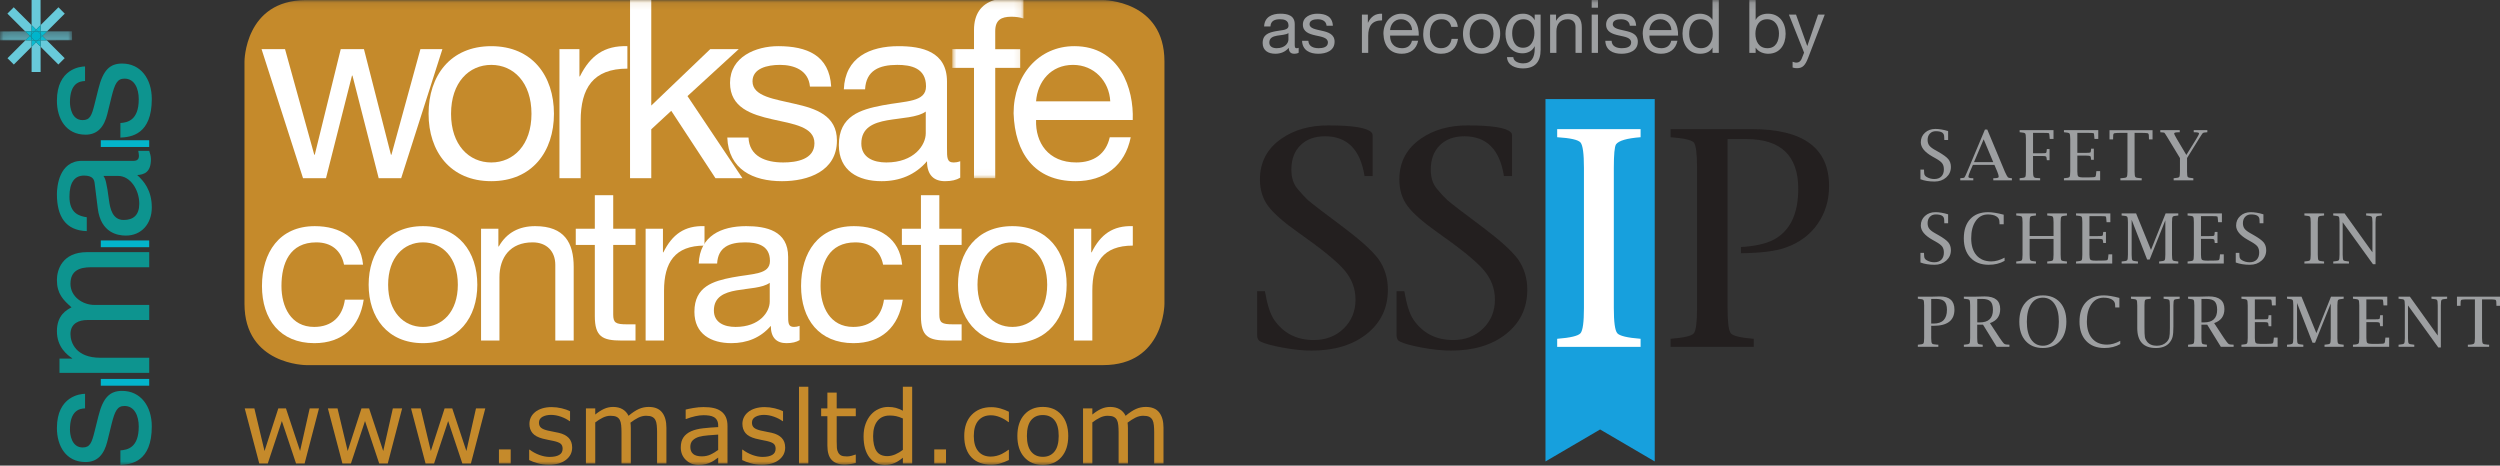 <?xml version="1.0" encoding="UTF-8"?>
<svg width="349px" height="65px" viewBox="0 0 349 65" version="1.1" xmlns="http://www.w3.org/2000/svg" xmlns:xlink="http://www.w3.org/1999/xlink">
    <rect x="0" y="0" width="349" height="65" fill="#333333" stroke="none"/>
    <!-- Generator: Sketch 46.2 (44496) - http://www.bohemiancoding.com/sketch -->
    <title>Untitled 2</title>
    <desc>Created with Sketch.</desc>
    <defs>
        <polygon id="path-1" points="0 65 349 65 349 0.093 0 0.093"></polygon>
        <polygon id="path-3" points="0.042 0.467 0.042 1.723 10.062 1.723 10.062 0.467"></polygon>
        <polygon id="path-5" points="0 65 349 65 349 0.093 0 0.093"></polygon>
        <polygon id="path-7" points="10.875 0.094 0.938 0.094 0.938 24.968 10.875 24.968"></polygon>
    </defs>
    <g id="Page-1" stroke="none" stroke-width="1" fill="none" fill-rule="evenodd">
        <g transform="translate(0, -1)">
            <polygon id="Fill-1" fill="#17A0DD" points="231 65.417 223.375 60.953 215.75 65.417 215.75 14.834 231 14.834"></polygon>
            <g id="Group-91" transform="translate(0, 0.907)">
                <path d="M193.749,40.528 C193.749,43.075 192.771,45.132 190.817,46.692 C188.86,48.256 186.288,49.036 183.1,49.036 C181.913,49.036 180.571,48.902 179.081,48.625 C177.587,48.349 176.551,48.068 175.973,47.778 C175.654,47.632 175.495,47.327 175.495,46.866 L175.495,40.743 L176.583,40.743 C176.9,42.595 177.32,43.913 177.843,44.696 C179.147,46.606 181,47.561 183.405,47.561 C185.085,47.561 186.476,47.027 187.578,45.953 C188.678,44.883 189.229,43.538 189.229,41.915 C189.229,40.381 188.708,39.006 187.665,37.79 C186.623,36.574 184.492,34.837 181.275,32.579 C179.217,31.132 177.805,29.894 177.038,28.866 C176.271,27.838 175.886,26.602 175.886,25.154 C175.886,22.721 176.901,20.81 178.929,19.423 C180.695,18.206 182.855,17.599 185.405,17.599 C188.825,17.599 190.838,17.922 191.447,18.568 C191.562,18.652 191.621,18.821 191.621,19.076 L191.621,24.675 L190.49,24.675 C189.91,20.97 188.071,19.118 184.97,19.118 C183.521,19.118 182.376,19.538 181.537,20.378 C180.696,21.217 180.275,22.346 180.275,23.765 C180.275,24.866 180.552,25.747 181.103,26.414 C181.652,27.08 182.146,27.615 182.581,28.022 C183.334,28.656 185.015,29.947 187.623,31.886 C189.97,33.652 191.577,35.113 192.447,36.272 C193.314,37.516 193.749,38.934 193.749,40.528 Z" id="Fill-2" fill="#231F1F"></path>
                <path d="M213.21,40.528 C213.21,43.075 212.233,45.132 210.278,46.692 C208.322,48.256 205.75,49.036 202.562,49.036 C201.374,49.036 200.034,48.902 198.542,48.625 C197.049,48.349 196.014,48.068 195.434,47.778 C195.116,47.632 194.956,47.327 194.956,46.866 L194.956,40.743 L196.043,40.743 C196.361,42.595 196.78,43.913 197.303,44.696 C198.607,46.606 200.46,47.561 202.865,47.561 C204.547,47.561 205.936,47.027 207.038,45.953 C208.139,44.883 208.69,43.538 208.69,41.915 C208.69,40.381 208.169,39.006 207.125,37.79 C206.081,36.574 203.952,34.837 200.736,32.579 C198.679,31.132 197.266,29.894 196.499,28.866 C195.731,27.838 195.347,26.602 195.347,25.154 C195.347,22.721 196.361,20.81 198.39,19.423 C200.156,18.206 202.314,17.599 204.867,17.599 C208.284,17.599 210.298,17.922 210.908,18.568 C211.024,18.652 211.081,18.821 211.081,19.076 L211.081,24.675 L209.95,24.675 C209.37,20.97 207.532,19.118 204.431,19.118 C202.981,19.118 201.837,19.538 200.996,20.378 C200.156,21.217 199.736,22.346 199.736,23.765 C199.736,24.866 200.012,25.747 200.562,26.414 C201.112,27.08 201.604,27.615 202.04,28.022 C202.794,28.656 204.474,29.947 207.082,31.886 C209.428,33.652 211.036,35.113 211.906,36.272 C212.777,37.516 213.21,38.934 213.21,40.528" id="Fill-4" fill="#231F1F"></path>
                <path d="M229.028,48.518 L217.382,48.518 L217.382,47.389 C219.235,47.245 220.321,46.984 220.641,46.608 C220.959,46.231 221.118,45.059 221.118,43.09 L221.118,23.546 C221.118,21.549 220.96,20.364 220.641,19.986 C220.322,19.609 219.235,19.365 217.382,19.249 L217.382,18.119 L229.028,18.119 L229.028,19.249 C227.116,19.393 225.972,19.728 225.595,20.246 C225.392,20.565 225.29,21.664 225.29,23.546 L225.29,43.089 C225.29,45.058 225.45,46.229 225.769,46.607 C226.087,46.983 227.174,47.245 229.028,47.388 L229.028,48.518 Z" id="Fill-6" fill="#FFFFFF"></path>
                <path d="M255.34,26.065 C255.34,28.063 254.802,29.83 253.731,31.364 C252.66,32.899 251.167,33.999 249.254,34.664 C247.862,35.158 245.79,35.416 243.038,35.445 L243.038,34.578 C244.979,34.462 246.484,34.13 247.558,33.579 C249.878,32.361 251.036,29.989 251.036,26.455 C251.036,21.825 248.616,19.508 243.778,19.508 L241.17,19.508 L241.17,43.089 C241.17,45.086 241.322,46.265 241.626,46.628 C241.931,46.99 242.996,47.245 244.819,47.388 L244.819,48.517 L233.215,48.517 L233.215,47.388 C235.069,47.244 236.15,46.99 236.452,46.628 C236.758,46.265 236.908,45.086 236.908,43.089 L236.908,23.545 C236.908,21.52 236.758,20.335 236.454,19.985 C236.149,19.638 235.068,19.391 233.215,19.249 L233.215,18.118 L244.561,18.118 C251.744,18.118 255.34,20.769 255.34,26.065" id="Fill-8" fill="#231F1F"></path>
                <path d="M268.094,25.115 L268.094,23.769 L268.589,23.769 L268.595,23.854 C268.605,24.013 268.611,24.13 268.611,24.209 C268.611,24.457 268.713,24.647 268.916,24.772 C269.252,24.981 269.622,25.084 270.026,25.084 C270.444,25.084 270.775,24.967 271.011,24.727 C271.247,24.49 271.365,24.161 271.365,23.741 C271.365,23.39 271.291,23.109 271.136,22.901 C270.988,22.693 270.693,22.468 270.252,22.22 L269.754,21.938 C268.681,21.332 268.145,20.672 268.145,19.957 C268.145,19.417 268.339,18.973 268.726,18.619 C269.113,18.265 269.6,18.091 270.184,18.091 C270.438,18.091 270.71,18.115 271.005,18.165 C271.302,18.215 271.619,18.288 271.957,18.389 L271.957,19.636 L271.429,19.636 L271.425,19.555 C271.413,19.385 271.409,19.26 271.409,19.18 C271.409,18.917 271.313,18.721 271.124,18.595 C270.935,18.471 270.638,18.409 270.232,18.409 C269.892,18.409 269.619,18.519 269.41,18.742 C269.198,18.965 269.093,19.256 269.093,19.617 C269.093,19.927 269.165,20.183 269.313,20.386 C269.456,20.586 269.717,20.794 270.096,21.009 L270.595,21.291 C271.281,21.683 271.746,22.022 271.985,22.312 C272.225,22.603 272.346,22.968 272.346,23.405 C272.346,23.987 272.127,24.47 271.696,24.858 C271.261,25.243 270.718,25.437 270.067,25.437 C269.69,25.437 269.335,25.41 269.005,25.357 C268.675,25.302 268.372,25.221 268.094,25.115" id="Fill-10" fill="#9D9FA1"></path>
                <path d="M275.571,22.727 L278.257,22.727 L276.92,19.538 L275.571,22.727 Z M275.419,23.108 L275.016,24.038 C274.862,24.405 274.784,24.649 274.784,24.771 C274.784,24.905 274.987,24.973 275.396,24.973 L275.472,24.973 L275.472,25.265 L273.654,25.265 L273.654,24.973 L273.752,24.966 C274.024,24.954 274.185,24.921 274.237,24.866 C274.29,24.811 274.423,24.537 274.633,24.04 L277.1,18.175 L277.422,18.175 L279.884,24.073 C280.077,24.494 280.212,24.747 280.29,24.829 C280.37,24.907 280.524,24.954 280.753,24.966 L280.862,24.973 L280.862,25.265 L278.264,25.265 L278.264,24.973 L278.348,24.973 C278.792,24.973 279.013,24.91 279.013,24.782 C279.013,24.596 278.947,24.349 278.814,24.04 L278.42,23.108 L275.419,23.108 Z" id="Fill-12" fill="#9D9FA1"></path>
                <path d="M283.811,21.868 L283.811,24.035 C283.811,24.409 283.844,24.654 283.913,24.77 C283.981,24.885 284.124,24.942 284.347,24.942 C284.359,24.942 284.483,24.95 284.715,24.966 L284.805,24.972 L284.805,25.264 L281.941,25.264 L281.941,24.972 L282.031,24.966 C282.415,24.94 282.641,24.887 282.714,24.803 C282.784,24.718 282.819,24.462 282.819,24.035 L282.819,19.49 C282.819,19.06 282.784,18.805 282.714,18.724 C282.642,18.642 282.415,18.589 282.031,18.563 L281.941,18.554 L281.941,18.262 L286.67,18.262 L286.67,19.49 L286.143,19.49 L286.137,19.4 C286.112,18.965 286.078,18.731 286.037,18.695 C285.996,18.661 285.742,18.643 285.276,18.643 L283.812,18.643 L283.812,21.485 L285.092,21.485 C285.373,21.485 285.547,21.472 285.613,21.443 C285.675,21.414 285.715,21.265 285.73,20.993 L285.734,20.906 L286.117,20.906 L286.117,22.453 L285.734,22.453 L285.73,22.362 C285.714,22.124 285.675,21.982 285.613,21.937 C285.548,21.89 285.374,21.868 285.092,21.868 L283.811,21.868 Z" id="Fill-14" fill="#9D9FA1"></path>
                <path d="M293.18,25.264 L288.127,25.264 L288.127,24.972 L288.217,24.966 C288.6,24.941 288.826,24.887 288.899,24.803 C288.967,24.718 289.006,24.462 289.006,24.035 L289.006,19.491 C289.006,19.061 288.967,18.806 288.899,18.725 C288.827,18.643 288.6,18.589 288.217,18.564 L288.127,18.554 L288.127,18.262 L292.918,18.262 L292.918,19.491 L292.39,19.491 L292.38,19.401 C292.355,18.965 292.323,18.732 292.284,18.696 C292.243,18.661 291.991,18.644 291.524,18.644 L289.997,18.644 L289.997,21.436 L291.275,21.43 C291.559,21.43 291.733,21.413 291.799,21.385 C291.861,21.354 291.903,21.205 291.914,20.937 L291.918,20.851 L292.299,20.851 L292.299,22.397 L291.918,22.397 L291.914,22.313 C291.902,22.074 291.861,21.933 291.799,21.888 C291.733,21.844 291.559,21.819 291.275,21.819 L289.997,21.819 L289.997,24.037 C289.997,24.406 290.04,24.633 290.128,24.724 C290.214,24.813 290.44,24.859 290.803,24.859 L291.552,24.859 C292.105,24.859 292.419,24.831 292.495,24.776 C292.574,24.72 292.625,24.485 292.646,24.067 L292.65,23.983 L293.179,23.983 L293.179,25.264 L293.18,25.264 Z" id="Fill-16" fill="#9D9FA1"></path>
                <path d="M296.995,18.645 L295.883,18.645 C295.619,18.645 295.391,18.659 295.195,18.686 C295.064,18.706 295,18.825 295,19.038 C295,19.2 294.996,19.337 294.99,19.453 L294.984,19.549 L294.487,19.549 L294.487,18.265 L300.496,18.265 L300.496,19.549 L300,19.549 L299.994,19.453 C299.986,19.337 299.979,19.2 299.979,19.038 C299.979,18.825 299.916,18.706 299.791,18.686 C299.592,18.66 299.36,18.645 299.103,18.645 L297.988,18.645 L297.988,24.037 C297.988,24.456 298.025,24.715 298.101,24.803 C298.177,24.892 298.4,24.948 298.777,24.966 L298.981,24.973 L298.981,25.265 L296.009,25.265 L296.009,24.973 L296.211,24.966 C296.586,24.948 296.809,24.892 296.883,24.803 C296.957,24.715 296.994,24.456 296.994,24.037 L296.994,18.645 L296.995,18.645 Z" id="Fill-18" fill="#9D9FA1"></path>
                <path d="M304.322,22.16 L302.721,19.517 C302.385,18.962 302.199,18.669 302.16,18.634 C302.123,18.599 301.961,18.577 301.671,18.564 L301.577,18.556 L301.577,18.264 L304.291,18.264 L304.291,18.556 L304.195,18.556 C303.749,18.556 303.519,18.607 303.513,18.712 C303.508,18.802 303.636,19.07 303.903,19.519 L305.215,21.725 L306.584,19.522 C306.854,19.084 306.988,18.817 306.988,18.717 C306.988,18.608 306.77,18.556 306.331,18.556 L306.245,18.556 L306.245,18.264 L308.144,18.264 L308.144,18.556 L308.054,18.564 C307.75,18.583 307.57,18.612 307.522,18.655 C307.471,18.696 307.281,18.983 306.947,19.516 L305.311,22.159 L305.311,24.035 C305.311,24.466 305.348,24.722 305.416,24.803 C305.484,24.883 305.711,24.936 306.101,24.966 L306.19,24.972 L306.19,25.264 L303.442,25.264 L303.442,24.972 L303.53,24.966 C303.921,24.937 304.151,24.883 304.218,24.803 C304.286,24.722 304.322,24.466 304.322,24.035 L304.322,22.16 Z" id="Fill-20" fill="#9D9FA1"></path>
                <path d="M268.094,36.737 L268.094,35.389 L268.589,35.389 L268.595,35.474 C268.605,35.633 268.611,35.75 268.611,35.828 C268.611,36.078 268.713,36.267 268.916,36.393 C269.252,36.601 269.622,36.706 270.026,36.706 C270.444,36.706 270.775,36.588 271.011,36.348 C271.247,36.11 271.365,35.782 271.365,35.362 C271.365,35.011 271.291,34.729 271.136,34.521 C270.988,34.314 270.693,34.089 270.252,33.841 L269.754,33.56 C268.681,32.954 268.145,32.294 268.145,31.578 C268.145,31.039 268.339,30.593 268.726,30.241 C269.113,29.888 269.6,29.712 270.184,29.712 C270.438,29.712 270.71,29.735 271.005,29.785 C271.302,29.834 271.619,29.91 271.957,30.011 L271.957,31.258 L271.429,31.258 L271.425,31.177 C271.413,31.006 271.409,30.881 271.409,30.801 C271.409,30.536 271.313,30.341 271.124,30.216 C270.935,30.091 270.638,30.028 270.232,30.028 C269.892,30.028 269.619,30.139 269.41,30.361 C269.198,30.586 269.093,30.878 269.093,31.237 C269.093,31.548 269.165,31.801 269.313,32.006 C269.456,32.205 269.717,32.412 270.096,32.628 L270.595,32.91 C271.281,33.301 271.746,33.64 271.985,33.93 C272.225,34.222 272.346,34.586 272.346,35.023 C272.346,35.606 272.127,36.09 271.696,36.476 C271.261,36.862 270.718,37.056 270.067,37.056 C269.69,37.056 269.335,37.029 269.005,36.974 C268.675,36.923 268.372,36.841 268.094,36.737" id="Fill-22" fill="#9D9FA1"></path>
                <path d="M279.841,36.509 C279.205,36.874 278.466,37.057 277.624,37.057 C276.549,37.057 275.698,36.727 275.078,36.068 C274.459,35.409 274.148,34.511 274.148,33.369 C274.148,32.214 274.447,31.316 275.044,30.675 C275.639,30.031 276.476,29.713 277.553,29.713 C278.102,29.713 278.824,29.83 279.716,30.063 L279.716,31.399 L279.138,31.399 L279.132,31.303 C279.126,31.208 279.124,31.117 279.118,31.025 C279.118,30.717 278.973,30.476 278.686,30.297 C278.398,30.117 278.007,30.03 277.513,30.03 C276.803,30.03 276.236,30.333 275.814,30.938 C275.392,31.54 275.179,32.349 275.179,33.359 C275.179,34.373 275.425,35.164 275.921,35.733 C276.416,36.302 277.108,36.586 277.989,36.586 C278.567,36.586 279.183,36.411 279.839,36.059 L279.839,36.509 L279.841,36.509 Z" id="Fill-24" fill="#9D9FA1"></path>
                <path d="M283.338,33.449 L283.338,35.655 C283.338,36.082 283.373,36.34 283.442,36.422 C283.512,36.506 283.741,36.562 284.126,36.588 L284.218,36.593 L284.218,36.884 L281.468,36.884 L281.468,36.593 L281.558,36.588 C281.941,36.562 282.17,36.506 282.239,36.422 C282.311,36.34 282.346,36.083 282.346,35.655 L282.346,31.109 C282.346,30.68 282.311,30.427 282.239,30.345 C282.171,30.263 281.941,30.208 281.558,30.185 L281.468,30.176 L281.468,29.884 L284.218,29.884 L284.218,30.176 L284.126,30.185 C283.741,30.208 283.513,30.264 283.442,30.345 C283.374,30.428 283.338,30.68 283.338,31.109 L283.338,33.041 L286.674,33.041 L286.674,31.109 C286.674,30.68 286.637,30.427 286.565,30.345 C286.495,30.263 286.266,30.208 285.879,30.185 L285.793,30.176 L285.793,29.884 L288.545,29.884 L288.545,30.176 L288.453,30.185 C288.068,30.208 287.839,30.264 287.768,30.345 C287.7,30.428 287.663,30.68 287.663,31.109 L287.665,35.655 C287.665,36.082 287.7,36.34 287.769,36.422 C287.839,36.506 288.067,36.562 288.454,36.588 L288.546,36.593 L288.546,36.884 L285.794,36.884 L285.794,36.593 L285.88,36.588 C286.271,36.562 286.499,36.507 286.569,36.425 C286.637,36.342 286.674,36.086 286.674,35.655 L286.674,33.449 L283.338,33.449 Z" id="Fill-26" fill="#9D9FA1"></path>
                <path d="M294.868,36.884 L289.815,36.884 L289.815,36.593 L289.905,36.588 C290.289,36.563 290.515,36.506 290.588,36.422 C290.658,36.34 290.693,36.083 290.693,35.655 L290.693,31.11 C290.693,30.681 290.658,30.427 290.588,30.346 C290.516,30.264 290.289,30.208 289.905,30.186 L289.815,30.176 L289.815,29.884 L294.606,29.884 L294.606,31.111 L294.079,31.11 L294.069,31.021 C294.044,30.588 294.012,30.352 293.971,30.317 C293.934,30.282 293.681,30.265 293.212,30.265 L291.686,30.265 L291.686,33.056 L292.966,33.052 C293.249,33.052 293.423,33.036 293.487,33.005 C293.551,32.975 293.591,32.825 293.602,32.557 L293.608,32.472 L293.99,32.472 L293.99,34.016 L293.608,34.016 L293.602,33.931 C293.59,33.694 293.551,33.552 293.487,33.506 C293.423,33.461 293.249,33.438 292.966,33.438 L291.686,33.438 L291.686,35.656 C291.686,36.024 291.731,36.252 291.817,36.343 C291.905,36.432 292.128,36.478 292.491,36.478 L293.24,36.477 C293.796,36.477 294.11,36.448 294.188,36.394 C294.264,36.34 294.313,36.103 294.336,35.686 L294.34,35.602 L294.867,35.602 L294.867,36.884 L294.868,36.884 Z" id="Fill-28" fill="#9D9FA1"></path>
                <path d="M296.179,30.176 L296.179,29.884 L298.198,29.884 L300.278,34.981 L302.321,29.884 L304.088,29.884 L304.088,30.176 L303.998,30.186 C303.615,30.208 303.388,30.265 303.316,30.346 C303.246,30.428 303.211,30.681 303.211,31.11 L303.211,35.655 C303.211,36.082 303.246,36.34 303.316,36.422 C303.387,36.506 303.615,36.563 303.998,36.588 L304.088,36.593 L304.088,36.884 L301.414,36.884 L301.414,36.593 L301.5,36.588 C301.882,36.563 302.108,36.506 302.177,36.422 C302.247,36.34 302.281,36.083 302.281,35.655 L302.281,30.847 L300.092,36.323 L299.74,36.323 L297.578,30.773 L297.578,35.655 C297.578,36.082 297.615,36.34 297.685,36.422 C297.757,36.506 297.984,36.563 298.367,36.588 L298.458,36.593 L298.458,36.884 L296.181,36.884 L296.181,36.593 L296.269,36.588 C296.652,36.563 296.88,36.506 296.951,36.422 C297.021,36.34 297.058,36.083 297.058,35.655 L297.058,31.11 C297.058,30.681 297.021,30.427 296.953,30.346 C296.883,30.264 296.658,30.208 296.269,30.186 L296.179,30.176 Z" id="Fill-30" fill="#9D9FA1"></path>
                <path d="M310.44,36.884 L305.386,36.884 L305.386,36.593 L305.476,36.588 C305.86,36.563 306.086,36.506 306.159,36.422 C306.229,36.34 306.263,36.083 306.263,35.655 L306.263,31.11 C306.263,30.681 306.229,30.427 306.159,30.346 C306.086,30.264 305.86,30.208 305.476,30.186 L305.386,30.176 L305.386,29.884 L310.177,29.884 L310.177,31.111 L309.65,31.111 L309.641,31.021 C309.617,30.588 309.585,30.352 309.544,30.317 C309.504,30.282 309.251,30.265 308.783,30.265 L307.256,30.265 L307.256,33.056 L308.537,33.052 C308.82,33.052 308.995,33.036 309.058,33.005 C309.125,32.975 309.161,32.825 309.173,32.557 L309.179,32.472 L309.56,32.472 L309.56,34.016 L309.179,34.016 L309.173,33.931 C309.16,33.694 309.125,33.552 309.058,33.506 C308.995,33.461 308.82,33.438 308.537,33.438 L307.256,33.438 L307.256,35.656 C307.256,36.024 307.301,36.252 307.387,36.343 C307.475,36.432 307.699,36.478 308.063,36.478 L308.81,36.477 C309.367,36.477 309.68,36.448 309.756,36.394 C309.835,36.34 309.883,36.103 309.905,35.686 L309.911,35.602 L310.439,35.602 L310.439,36.884 L310.44,36.884 Z" id="Fill-32" fill="#9D9FA1"></path>
                <path d="M312.111,36.737 L312.111,35.389 L312.608,35.389 L312.614,35.474 C312.624,35.633 312.628,35.75 312.628,35.828 C312.628,36.078 312.73,36.267 312.936,36.393 C313.271,36.601 313.64,36.706 314.043,36.706 C314.463,36.706 314.792,36.588 315.028,36.348 C315.263,36.11 315.382,35.782 315.382,35.362 C315.382,35.011 315.307,34.729 315.155,34.521 C315.003,34.314 314.71,34.089 314.268,33.841 L313.773,33.56 C312.7,32.954 312.162,32.294 312.162,31.578 C312.162,31.039 312.355,30.593 312.745,30.241 C313.132,29.888 313.617,29.712 314.203,29.712 C314.455,29.712 314.729,29.735 315.024,29.785 C315.319,29.834 315.634,29.91 315.973,30.011 L315.973,31.258 L315.446,31.258 L315.442,31.177 C315.431,31.006 315.427,30.881 315.427,30.801 C315.427,30.536 315.332,30.341 315.142,30.216 C314.954,30.091 314.654,30.028 314.249,30.028 C313.911,30.028 313.637,30.139 313.425,30.361 C313.215,30.586 313.11,30.878 313.11,31.237 C313.11,31.548 313.181,31.801 313.329,32.006 C313.473,32.205 313.736,32.412 314.115,32.628 L314.611,32.91 C315.299,33.301 315.761,33.64 316.004,33.93 C316.242,34.222 316.361,34.586 316.361,35.023 C316.361,35.606 316.146,36.09 315.712,36.476 C315.278,36.862 314.735,37.056 314.088,37.056 C313.707,37.056 313.353,37.029 313.023,36.974 C312.694,36.923 312.389,36.841 312.111,36.737" id="Fill-34" fill="#9D9FA1"></path>
                <path d="M324.442,36.593 L324.442,36.884 L321.694,36.884 L321.694,36.593 L321.784,36.588 C322.169,36.563 322.392,36.506 322.465,36.422 C322.536,36.34 322.573,36.083 322.573,35.655 L322.573,31.11 C322.573,30.681 322.536,30.427 322.465,30.346 C322.393,30.264 322.169,30.208 321.784,30.186 L321.694,30.176 L321.694,29.884 L324.442,29.884 L324.442,30.176 L324.353,30.186 C323.965,30.208 323.738,30.265 323.669,30.346 C323.598,30.428 323.563,30.681 323.563,31.11 L323.563,35.655 C323.563,36.082 323.598,36.34 323.669,36.422 C323.737,36.506 323.965,36.563 324.353,36.588 L324.442,36.593 Z" id="Fill-36" fill="#9D9FA1"></path>
                <path d="M331.269,36.978 L327.038,31.114 L327.038,35.657 C327.038,36.087 327.071,36.343 327.141,36.422 C327.209,36.505 327.441,36.559 327.831,36.589 L327.915,36.593 L327.915,36.885 L325.72,36.885 L325.72,36.593 L325.806,36.589 C326.196,36.559 326.424,36.505 326.495,36.422 C326.562,36.343 326.598,36.087 326.598,35.657 L326.598,31.11 C326.598,30.678 326.564,30.424 326.495,30.345 C326.426,30.264 326.197,30.209 325.809,30.186 L325.719,30.175 L325.719,29.884 L327.302,29.884 L331.192,35.319 L331.192,31.11 C331.192,30.681 331.157,30.427 331.086,30.346 C331.014,30.265 330.787,30.209 330.4,30.186 L330.314,30.177 L330.314,29.884 L332.502,29.884 L332.502,30.175 L332.413,30.186 C332.025,30.207 331.798,30.265 331.727,30.346 C331.66,30.427 331.623,30.68 331.623,31.11 L331.623,36.977 L331.269,36.977 L331.269,36.978 Z" id="Fill-38" fill="#9D9FA1"></path>
                <path d="M269.596,45.262 L269.944,45.262 C270.562,45.262 271.023,45.101 271.332,44.78 C271.64,44.457 271.794,43.978 271.794,43.34 C271.794,42.796 271.677,42.404 271.44,42.172 C271.208,41.939 270.817,41.821 270.267,41.821 L269.597,41.821 L269.597,45.262 L269.596,45.262 Z M269.596,45.577 L269.596,47.278 C269.596,47.698 269.635,47.953 269.709,48.044 C269.785,48.133 270.01,48.189 270.385,48.206 L270.589,48.209 L270.589,48.504 L267.731,48.504 L267.731,48.209 L267.821,48.206 C268.205,48.184 268.433,48.124 268.504,48.044 C268.574,47.961 268.611,47.703 268.611,47.278 L268.611,42.731 C268.611,42.302 268.574,42.048 268.504,41.966 C268.434,41.884 268.205,41.83 267.821,41.806 L267.731,41.796 L267.731,41.504 L269.799,41.504 L270.487,41.484 L270.809,41.476 C272.163,41.476 272.84,42.09 272.84,43.32 C272.84,44.071 272.595,44.637 272.105,45.013 C271.613,45.392 270.876,45.577 269.89,45.577 L269.596,45.577 Z" id="Fill-40" fill="#9D9FA1"></path>
                <path d="M276.026,45.102 L276.373,45.102 C277.601,45.102 278.214,44.517 278.214,43.347 C278.214,42.794 278.101,42.401 277.868,42.169 C277.641,41.938 277.246,41.821 276.691,41.821 L276.026,41.821 L276.026,45.102 Z M276.019,45.419 L276.019,47.276 C276.019,47.699 276.052,47.955 276.117,48.041 C276.181,48.129 276.376,48.185 276.692,48.206 L276.784,48.208 L276.784,48.502 L274.155,48.502 L274.155,48.208 L274.247,48.206 C274.63,48.182 274.856,48.123 274.927,48.041 C274.997,47.959 275.034,47.703 275.034,47.276 L275.034,42.73 C275.034,42.3 274.997,42.047 274.927,41.965 C274.857,41.883 274.63,41.83 274.247,41.804 L274.155,41.794 L274.155,41.504 L275.836,41.504 L276.685,41.481 L277.062,41.472 C278.506,41.472 279.228,42.062 279.228,43.237 C279.228,44.217 278.753,44.87 277.797,45.2 L279.153,47.266 C279.456,47.703 279.653,47.965 279.743,48.05 C279.838,48.136 279.957,48.181 280.103,48.188 C280.148,48.196 280.253,48.2 280.421,48.206 L280.515,48.211 L280.515,48.505 L278.731,48.505 L276.831,45.42 L276.019,45.42 L276.019,45.419 Z" id="Fill-42" fill="#9D9FA1"></path>
                <path d="M285.181,48.357 C285.879,48.357 286.426,48.06 286.822,47.469 C287.218,46.878 287.416,46.054 287.416,45.006 C287.416,43.957 287.219,43.134 286.822,42.54 C286.426,41.946 285.88,41.649 285.181,41.649 C284.484,41.649 283.936,41.946 283.541,42.54 C283.144,43.135 282.948,43.957 282.948,45.006 C282.948,46.054 283.143,46.878 283.541,47.469 C283.936,48.06 284.483,48.357 285.181,48.357 M285.181,48.674 C284.164,48.674 283.364,48.346 282.777,47.691 C282.189,47.037 281.897,46.139 281.897,45.003 C281.897,43.866 282.189,42.968 282.777,42.314 C283.364,41.66 284.165,41.33 285.181,41.33 C286.197,41.33 286.999,41.66 287.585,42.314 C288.172,42.968 288.465,43.866 288.465,45.003 C288.465,46.139 288.172,47.037 287.585,47.691 C286.999,48.346 286.197,48.674 285.181,48.674" id="Fill-44" fill="#9D9FA1"></path>
                <path d="M295.988,48.128 C295.353,48.493 294.614,48.675 293.77,48.675 C292.697,48.675 291.848,48.347 291.228,47.687 C290.609,47.028 290.298,46.131 290.298,44.988 C290.298,43.832 290.595,42.934 291.193,42.292 C291.79,41.649 292.627,41.329 293.703,41.329 C294.251,41.329 294.973,41.447 295.865,41.681 L295.865,43.016 L295.287,43.016 L295.281,42.923 C295.277,42.828 295.273,42.734 295.267,42.644 C295.267,42.336 295.122,42.094 294.836,41.915 C294.549,41.737 294.156,41.649 293.661,41.649 C292.952,41.649 292.385,41.95 291.961,42.556 C291.539,43.16 291.327,43.969 291.327,44.979 C291.327,45.992 291.576,46.783 292.07,47.352 C292.567,47.921 293.257,48.204 294.14,48.204 C294.718,48.204 295.332,48.028 295.987,47.676 L295.987,48.128 L295.988,48.128 Z" id="Fill-46" fill="#9D9FA1"></path>
                <path d="M297.482,41.796 L297.482,41.504 L300.244,41.504 L300.244,41.796 L300.16,41.806 C299.771,41.83 299.541,41.883 299.472,41.964 C299.402,42.044 299.367,42.3 299.367,42.732 L299.367,45.722 C299.367,46.445 299.387,46.914 299.424,47.138 C299.461,47.357 299.556,47.567 299.71,47.766 C300.015,48.161 300.472,48.359 301.082,48.359 C301.652,48.359 302.11,48.188 302.454,47.84 C302.648,47.645 302.773,47.43 302.831,47.193 C302.888,46.957 302.917,46.534 302.917,45.929 L302.917,42.731 C302.917,42.302 302.882,42.048 302.812,41.966 C302.74,41.884 302.511,41.83 302.126,41.806 L302.04,41.796 L302.04,41.504 L304.286,41.504 L304.286,41.796 L304.196,41.806 C303.806,41.83 303.578,41.883 303.509,41.964 C303.443,42.044 303.407,42.3 303.407,42.732 L303.407,45.658 C303.407,46.308 303.37,46.784 303.298,47.089 C303.226,47.391 303.081,47.672 302.861,47.935 C302.453,48.429 301.819,48.676 300.962,48.676 C299.228,48.676 298.361,47.745 298.361,45.883 L298.361,42.732 C298.361,42.303 298.326,42.049 298.254,41.967 C298.184,41.885 297.955,41.831 297.572,41.807 L297.482,41.796 Z" id="Fill-48" fill="#9D9FA1"></path>
                <path d="M307.324,45.102 L307.672,45.102 C308.901,45.102 309.513,44.517 309.513,43.347 C309.513,42.794 309.399,42.401 309.168,42.169 C308.939,41.938 308.546,41.821 307.993,41.821 L307.324,41.821 L307.324,45.102 Z M307.318,45.419 L307.318,47.276 C307.318,47.699 307.35,47.955 307.414,48.041 C307.48,48.129 307.672,48.185 307.993,48.206 L308.081,48.208 L308.081,48.502 L305.454,48.502 L305.454,48.208 L305.544,48.206 C305.928,48.182 306.153,48.123 306.225,48.041 C306.296,47.959 306.331,47.703 306.331,47.276 L306.331,42.73 C306.331,42.3 306.296,42.047 306.225,41.965 C306.154,41.883 305.928,41.83 305.544,41.804 L305.454,41.794 L305.454,41.504 L307.133,41.504 L307.982,41.481 L308.361,41.472 C309.803,41.472 310.527,42.062 310.527,43.237 C310.527,44.217 310.05,44.87 309.095,45.2 L310.452,47.266 C310.755,47.703 310.95,47.965 311.042,48.05 C311.134,48.136 311.256,48.181 311.402,48.188 C311.447,48.196 311.552,48.2 311.72,48.206 L311.813,48.211 L311.813,48.505 L310.029,48.505 L308.128,45.42 L307.318,45.42 L307.318,45.419 Z" id="Fill-50" fill="#9D9FA1"></path>
                <path d="M317.956,48.504 L312.905,48.504 L312.905,48.21 L312.993,48.206 C313.376,48.184 313.605,48.124 313.676,48.044 C313.746,47.961 313.783,47.703 313.783,47.277 L313.783,42.731 C313.783,42.302 313.746,42.048 313.676,41.966 C313.606,41.884 313.376,41.83 312.993,41.806 L312.905,41.796 L312.905,41.504 L317.696,41.504 L317.696,42.731 L317.169,42.731 L317.157,42.642 C317.134,42.206 317.1,41.973 317.06,41.937 C317.022,41.9 316.767,41.885 316.302,41.885 L314.776,41.885 L314.776,44.677 L316.054,44.669 C316.337,44.669 316.511,44.654 316.575,44.624 C316.639,44.595 316.679,44.444 316.692,44.176 L316.696,44.092 L317.078,44.092 L317.078,45.636 L316.696,45.635 L316.692,45.552 C316.678,45.313 316.639,45.173 316.575,45.127 C316.511,45.081 316.337,45.059 316.054,45.059 L314.776,45.059 L314.776,47.277 C314.776,47.646 314.819,47.872 314.907,47.964 C314.993,48.053 315.218,48.098 315.581,48.098 L316.328,48.098 C316.883,48.098 317.198,48.069 317.276,48.014 C317.352,47.961 317.401,47.724 317.422,47.306 L317.428,47.221 L317.955,47.221 L317.955,48.504 L317.956,48.504 Z" id="Fill-52" fill="#9D9FA1"></path>
                <path d="M319.266,41.796 L319.266,41.504 L321.287,41.504 L323.367,46.601 L325.41,41.504 L327.176,41.504 L327.176,41.796 L327.086,41.806 C326.705,41.83 326.477,41.885 326.407,41.966 C326.334,42.048 326.298,42.302 326.298,42.731 L326.298,47.276 C326.298,47.702 326.334,47.961 326.407,48.042 C326.476,48.124 326.705,48.183 327.086,48.205 L327.176,48.208 L327.176,48.503 L324.504,48.503 L324.504,48.208 L324.59,48.205 C324.969,48.183 325.197,48.123 325.267,48.042 C325.335,47.959 325.371,47.702 325.371,47.276 L325.371,42.467 L323.182,47.943 L322.83,47.943 L320.668,42.392 L320.668,47.276 C320.668,47.702 320.705,47.961 320.774,48.042 C320.847,48.124 321.073,48.183 321.455,48.205 L321.545,48.208 L321.545,48.503 L319.268,48.503 L319.268,48.208 L319.358,48.205 C319.743,48.183 319.966,48.123 320.041,48.042 C320.112,47.959 320.146,47.702 320.146,47.276 L320.146,42.73 C320.146,42.301 320.112,42.047 320.042,41.965 C319.972,41.883 319.744,41.829 319.357,41.805 L319.266,41.796 Z" id="Fill-54" fill="#9D9FA1"></path>
                <path d="M333.528,48.504 L328.473,48.504 L328.473,48.21 L328.566,48.206 C328.95,48.184 329.174,48.124 329.247,48.044 C329.317,47.961 329.354,47.703 329.354,47.277 L329.354,42.731 C329.354,42.302 329.317,42.048 329.247,41.966 C329.174,41.884 328.95,41.83 328.566,41.806 L328.473,41.796 L328.473,41.504 L333.264,41.504 L333.264,42.731 L332.74,42.731 L332.727,42.642 C332.705,42.206 332.671,41.973 332.632,41.937 C332.592,41.9 332.339,41.885 331.873,41.885 L330.344,41.885 L330.344,44.677 L331.625,44.669 C331.908,44.669 332.08,44.654 332.147,44.624 C332.211,44.595 332.251,44.444 332.261,44.176 L332.267,44.092 L332.649,44.092 L332.649,45.635 L332.267,45.635 L332.261,45.552 C332.25,45.313 332.211,45.173 332.147,45.127 C332.08,45.081 331.908,45.059 331.625,45.059 L330.344,45.059 L330.344,47.277 C330.344,47.646 330.389,47.872 330.475,47.964 C330.564,48.053 330.787,48.098 331.151,48.098 L331.899,48.098 C332.453,48.098 332.768,48.069 332.844,48.014 C332.921,47.961 332.971,47.724 332.993,47.306 L333,47.219 L333.528,47.219 L333.528,48.504 Z" id="Fill-56" fill="#9D9FA1"></path>
                <path d="M340.388,48.599 L336.155,42.731 L336.155,47.277 C336.155,47.705 336.192,47.963 336.259,48.042 C336.327,48.122 336.558,48.178 336.948,48.205 L337.034,48.208 L337.034,48.503 L334.838,48.503 L334.838,48.208 L334.922,48.205 C335.314,48.178 335.541,48.122 335.612,48.042 C335.68,47.962 335.715,47.705 335.715,47.277 L335.715,42.73 C335.715,42.299 335.68,42.042 335.612,41.962 C335.543,41.881 335.315,41.829 334.927,41.805 L334.837,41.795 L334.837,41.504 L336.418,41.504 L340.309,46.938 L340.309,42.731 C340.309,42.302 340.274,42.048 340.203,41.966 C340.131,41.884 339.905,41.83 339.517,41.806 L339.431,41.796 L339.431,41.504 L341.62,41.504 L341.62,41.796 L341.531,41.806 C341.142,41.83 340.916,41.885 340.845,41.966 C340.776,42.048 340.742,42.302 340.742,42.731 L340.742,48.599 L340.388,48.599 Z" id="Fill-58" fill="#9D9FA1"></path>
                <path d="M345.499,41.885 L344.385,41.885 C344.125,41.885 343.895,41.9 343.697,41.927 C343.568,41.947 343.502,42.063 343.502,42.277 C343.504,42.44 343.5,42.576 343.492,42.694 L343.49,42.787 L342.992,42.787 L342.992,41.504 L349,41.504 L349,42.787 L348.502,42.787 L348.498,42.694 C348.488,42.576 348.484,42.44 348.484,42.277 C348.484,42.063 348.42,41.947 348.294,41.927 C348.093,41.9 347.864,41.885 347.606,41.885 L346.492,41.885 L346.492,47.278 C346.492,47.698 346.531,47.953 346.605,48.044 C346.681,48.133 346.906,48.189 347.282,48.206 L347.485,48.209 L347.485,48.504 L344.513,48.504 L344.513,48.209 L344.714,48.206 C345.092,48.189 345.315,48.133 345.387,48.044 C345.461,47.953 345.498,47.698 345.498,47.278 L345.498,41.885 L345.499,41.885 Z" id="Fill-60" fill="#9D9FA1"></path>
                <path d="M181.292,7.45 C181.137,7.545 180.94,7.596 180.661,7.596 C180.206,7.596 179.916,7.346 179.916,6.768 C179.431,7.337 178.779,7.596 178.034,7.596 C177.063,7.596 176.266,7.161 176.266,6.097 C176.266,4.888 177.166,4.63 178.076,4.453 C179.048,4.266 179.875,4.329 179.875,3.669 C179.875,2.902 179.243,2.779 178.686,2.779 C177.941,2.779 177.394,3.007 177.352,3.791 L176.473,3.791 C176.525,2.469 177.549,2.005 178.739,2.005 C179.7,2.005 180.745,2.221 180.745,3.471 L180.745,6.221 C180.745,6.635 180.745,6.82 181.024,6.82 C181.096,6.82 181.179,6.81 181.294,6.768 L181.294,7.45 L181.292,7.45 Z M179.865,4.713 C179.524,4.961 178.862,4.971 178.273,5.074 C177.693,5.178 177.197,5.385 177.197,6.035 C177.197,6.614 177.693,6.821 178.231,6.821 C179.389,6.821 179.865,6.098 179.865,5.612 L179.865,4.713 Z" id="Fill-62" fill="#9D9FA1"></path>
                <path d="M182.647,5.787 C182.678,6.572 183.36,6.821 184.084,6.821 C184.632,6.821 185.377,6.696 185.377,6.025 C185.377,5.344 184.508,5.23 183.629,5.034 C182.76,4.839 181.881,4.549 181.881,3.525 C181.881,2.449 182.946,2.007 183.877,2.007 C185.056,2.007 185.998,2.378 186.069,3.681 L185.19,3.681 C185.128,2.998 184.529,2.781 183.949,2.781 C183.422,2.781 182.811,2.926 182.812,3.464 C182.812,4.094 183.743,4.197 184.56,4.393 C185.439,4.591 186.308,4.88 186.308,5.912 C186.308,7.183 185.119,7.598 184.033,7.598 C182.834,7.598 181.82,7.111 181.768,5.788 L182.647,5.788 L182.647,5.787 Z" id="Fill-64" fill="#9D9FA1"></path>
                <path d="M190.125,2.13 L190.952,2.13 L190.952,3.256 L190.973,3.256 C191.397,2.399 191.987,1.975 192.938,2.006 L192.938,2.936 C191.521,2.936 191.003,3.741 191.003,5.096 L191.003,7.473 L190.124,7.473 L190.124,2.13 L190.125,2.13 Z" id="Fill-66" fill="#9D9FA1"></path>
                <path d="M197.976,5.777 C197.739,6.955 196.89,7.596 195.691,7.596 C193.984,7.596 193.177,6.419 193.126,4.785 C193.126,3.183 194.181,2.006 195.639,2.006 C197.533,2.006 198.111,3.773 198.059,5.065 L194.057,5.065 C194.027,5.995 194.554,6.822 195.722,6.822 C196.448,6.822 196.954,6.47 197.109,5.778 L197.976,5.778 L197.976,5.777 Z M197.128,4.289 C197.086,3.452 196.456,2.78 195.586,2.78 C194.666,2.78 194.118,3.472 194.055,4.289 L197.128,4.289 Z" id="Fill-68" fill="#9D9FA1"></path>
                <path d="M202.599,3.845 C202.465,3.174 201.999,2.781 201.276,2.781 C200.004,2.781 199.611,3.782 199.611,4.868 C199.611,5.85 200.056,6.822 201.173,6.822 C202.02,6.822 202.527,6.324 202.641,5.52 L203.54,5.52 C203.343,6.822 202.526,7.597 201.183,7.597 C199.548,7.597 198.68,6.46 198.68,4.868 C198.68,3.267 199.507,2.006 201.202,2.006 C202.413,2.006 203.384,2.574 203.509,3.845 L202.599,3.845 Z" id="Fill-70" fill="#9D9FA1"></path>
                <path d="M206.83,2.006 C208.526,2.006 209.426,3.235 209.426,4.806 C209.426,6.365 208.526,7.596 206.83,7.596 C205.134,7.596 204.234,6.365 204.234,4.806 C204.233,3.235 205.133,2.006 206.83,2.006 M206.83,6.821 C207.75,6.821 208.495,6.099 208.495,4.807 C208.495,3.505 207.751,2.781 206.83,2.781 C205.909,2.781 205.165,3.506 205.165,4.807 C205.165,6.098 205.909,6.821 206.83,6.821" id="Fill-72" fill="#9D9FA1"></path>
                <path d="M215.071,7.017 C215.071,8.754 214.275,9.642 212.59,9.642 C211.588,9.642 210.429,9.239 210.377,8.071 L211.255,8.071 C211.297,8.712 212.062,8.94 212.642,8.94 C213.79,8.94 214.244,8.113 214.244,6.913 L214.244,6.563 L214.224,6.563 C213.933,7.214 213.231,7.535 212.558,7.535 C210.966,7.535 210.168,6.284 210.168,4.827 C210.168,3.566 210.79,2.006 212.641,2.006 C213.313,2.006 213.912,2.305 214.233,2.895 L214.223,2.895 L214.243,2.895 L214.243,2.13 L215.07,2.13 L215.07,7.017 L215.071,7.017 Z M214.203,4.693 C214.203,3.752 213.789,2.781 212.683,2.781 C211.556,2.781 211.101,3.701 211.1,4.723 C211.1,5.684 211.452,6.759 212.61,6.759 C213.77,6.76 214.203,5.695 214.203,4.693 L214.203,4.693 Z" id="Fill-74" fill="#9D9FA1"></path>
                <path d="M216.396,2.13 L217.223,2.13 L217.223,2.978 L217.244,2.978 C217.615,2.316 218.216,2.007 218.981,2.007 C220.386,2.007 220.821,2.813 220.821,3.96 L220.821,7.473 L219.943,7.473 L219.943,3.856 C219.943,3.204 219.529,2.78 218.856,2.78 C217.791,2.78 217.275,3.493 217.275,4.454 L217.275,7.473 L216.395,7.473 L216.395,2.13 L216.396,2.13 Z" id="Fill-76" fill="#9D9FA1"></path>
                <mask id="mask-2" fill="white">
                    <use xlink:href="#path-1"></use>
                </mask>
                <g id="Clip-79"></g>
                <path d="M222.198,1.169 L223.076,1.169 L223.076,0.094 L222.198,0.094 L222.198,1.169 Z M222.198,7.473 L223.076,7.473 L223.076,2.13 L222.198,2.13 L222.198,7.473 Z" id="Fill-78" fill="#9D9FA1" mask="url(#mask-2)"></path>
                <path d="M224.979,5.787 C225.01,6.572 225.693,6.821 226.418,6.821 C226.965,6.821 227.71,6.696 227.71,6.025 C227.71,5.344 226.842,5.23 225.962,5.034 C225.093,4.839 224.213,4.549 224.213,3.525 C224.213,2.449 225.28,2.007 226.21,2.007 C227.389,2.007 228.331,2.379 228.403,3.681 L227.524,3.681 C227.462,2.998 226.861,2.781 226.283,2.781 C225.755,2.781 225.145,2.926 225.145,3.464 C225.145,4.094 226.075,4.197 226.892,4.393 C227.772,4.591 228.64,4.88 228.64,5.912 C228.64,7.183 227.452,7.598 226.365,7.598 C225.165,7.598 224.152,7.111 224.101,5.788 L224.979,5.788 L224.979,5.787 Z" id="Fill-80" fill="#9D9FA1" mask="url(#mask-2)"></path>
                <path d="M234.175,5.777 C233.937,6.955 233.088,7.596 231.89,7.596 C230.184,7.596 229.376,6.419 229.324,4.785 C229.324,3.183 230.38,2.006 231.838,2.006 C233.731,2.006 234.311,3.773 234.258,5.065 L230.257,5.065 C230.226,5.995 230.751,6.822 231.922,6.822 C232.646,6.822 233.151,6.47 233.307,5.778 L234.175,5.778 L234.175,5.777 Z M233.327,4.289 C233.286,3.452 232.654,2.78 231.786,2.78 C230.865,2.78 230.316,3.472 230.256,4.289 L233.327,4.289 Z" id="Fill-81" fill="#9D9FA1" mask="url(#mask-2)"></path>
                <path d="M239.945,7.472 L239.066,7.472 L239.066,6.748 L239.046,6.748 C238.756,7.338 238.072,7.597 237.339,7.597 C235.693,7.597 234.878,6.295 234.878,4.785 C234.878,3.277 235.684,2.007 237.317,2.007 C237.864,2.007 238.652,2.214 239.046,2.843 L239.066,2.843 L239.066,0.094 L239.945,0.094 L239.945,7.472 Z M237.463,6.822 C238.644,6.822 239.098,5.809 239.098,4.807 C239.098,3.753 238.622,2.782 237.412,2.782 C236.212,2.782 235.808,3.805 235.808,4.849 C235.808,5.85 236.325,6.822 237.463,6.822 L237.463,6.822 Z" id="Fill-82" fill="#9D9FA1" mask="url(#mask-2)"></path>
                <path d="M244.207,0.094 L245.087,0.094 L245.087,2.853 L245.107,2.853 C245.396,2.264 246.081,2.006 246.813,2.006 C248.459,2.006 249.274,3.308 249.274,4.817 C249.274,6.324 248.469,7.597 246.835,7.597 C246.286,7.597 245.5,7.39 245.107,6.76 L245.087,6.76 L245.087,7.473 L244.207,7.473 L244.207,0.094 Z M246.688,2.781 C245.511,2.781 245.056,3.792 245.056,4.796 C245.056,5.85 245.531,6.822 246.741,6.822 C247.941,6.822 248.345,5.799 248.345,4.755 C248.344,3.752 247.827,2.781 246.688,2.781 L246.688,2.781 Z" id="Fill-83" fill="#9D9FA1" mask="url(#mask-2)"></path>
                <path d="M252.409,8.185 C252.005,9.228 251.642,9.611 250.857,9.611 C250.649,9.611 250.442,9.59 250.247,9.518 L250.247,8.712 C250.413,8.764 250.589,8.837 250.766,8.837 C251.127,8.837 251.323,8.661 251.489,8.351 L251.85,7.442 L249.73,2.13 L250.723,2.13 L252.285,6.5 L252.306,6.5 L253.805,2.13 L254.736,2.13 L252.409,8.185 Z" id="Fill-84" fill="#9D9FA1" mask="url(#mask-2)"></path>
                <path d="M11.873,57.102 C11.082,57.127 9.765,57.413 9.765,60.071 C9.765,60.717 9.98,62.559 11.537,62.559 C12.568,62.559 12.807,61.913 13.214,60.285 L13.741,58.179 C14.387,55.571 15.345,54.661 17.046,54.661 C19.633,54.661 21.19,56.791 21.19,59.617 C21.19,64.569 18.315,64.928 16.807,64.999 L16.807,62.967 C17.788,62.895 19.369,62.606 19.369,59.641 C19.369,58.133 18.77,56.767 17.381,56.767 C16.375,56.767 16.04,57.462 15.585,59.258 L14.986,61.699 C14.556,63.444 13.67,64.594 11.945,64.594 C9.19,64.594 7.945,62.321 7.945,59.855 C7.945,55.38 11.251,55.069 11.873,55.069 L11.873,57.102 Z" id="Fill-85" fill="#0D948F" mask="url(#mask-2)"></path>
                <polygon id="Fill-86" fill="#03B4CB" mask="url(#mask-2)" points="14.07 20.611 20.828 20.611 20.828 19.67 14.07 19.67"></polygon>
                <polygon id="Fill-87" fill="#03B4CB" mask="url(#mask-2)" points="14.07 34.601 20.828 34.601 20.828 33.659 14.07 33.659"></polygon>
                <polygon id="Fill-88" fill="#03B4CB" mask="url(#mask-2)" points="14.07 53.936 20.828 53.936 20.828 52.992 14.07 52.992"></polygon>
                <path d="M8.304,52.141 L8.304,50.154 L10.077,50.154 L10.077,50.107 C9.405,49.652 7.945,48.575 7.945,46.326 C7.945,44.076 9.31,43.358 9.981,42.997 C8.808,41.947 7.945,41.108 7.945,39.17 C7.945,37.828 8.64,35.291 12.16,35.291 L20.831,35.291 L20.831,37.399 L12.735,37.399 C11.011,37.399 9.837,37.924 9.837,39.72 C9.837,41.49 11.514,42.662 13.191,42.662 L20.832,42.662 L20.832,44.769 L12.16,44.769 C11.106,44.769 9.837,45.177 9.837,46.732 C9.837,47.927 10.604,50.035 14.004,50.035 L20.831,50.035 L20.831,52.141 L8.304,52.141 Z" id="Fill-89" fill="#0D948F" mask="url(#mask-2)"></path>
                <path d="M14.436,24.652 C14.699,24.987 14.891,25.514 15.226,28.123 C15.37,29.151 15.681,30.802 17.262,30.802 C18.628,30.802 19.442,30.108 19.442,28.529 C19.442,26.566 18.172,24.652 16.497,24.652 L14.436,24.652 Z M12.113,32.358 C9.119,32.261 7.945,30.275 7.945,27.188 C7.945,26.184 8.232,22.547 11.442,22.547 L18.652,22.547 C19.179,22.547 19.394,22.282 19.394,21.851 C19.394,21.66 19.347,21.396 19.299,21.157 L20.832,21.157 C20.928,21.516 21.071,21.828 21.071,22.307 C21.071,24.173 20.113,24.461 19.155,24.532 C20.04,25.345 21.191,26.614 21.191,29.055 C21.191,31.353 19.729,32.98 17.574,32.98 C16.52,32.98 14.077,32.67 13.646,29.175 L13.215,25.704 C13.167,25.202 12.975,24.603 11.73,24.603 C10.413,24.603 9.694,25.561 9.694,27.548 C9.694,29.94 11.155,30.276 12.113,30.42 L12.113,32.358 Z" id="Fill-90" fill="#0D948F" mask="url(#mask-2)"></path>
            </g>
            <g id="Group-97" transform="translate(0, 4.907)">
                <path d="M11.873,7.403 C11.082,7.427 9.765,7.716 9.765,10.371 C9.765,11.017 9.98,12.86 11.537,12.86 C12.568,12.86 12.807,12.215 13.214,10.587 L13.741,8.481 C14.387,5.872 15.345,4.964 17.046,4.964 C19.633,4.964 21.19,7.092 21.19,9.917 C21.19,14.871 18.316,15.23 16.807,15.302 L16.807,13.267 C17.788,13.195 19.369,12.909 19.369,9.941 C19.369,8.433 18.77,7.069 17.381,7.069 C16.375,7.069 16.04,7.763 15.585,9.557 L14.986,11.998 C14.555,13.746 13.669,14.894 11.944,14.894 C9.189,14.894 7.944,12.621 7.944,10.156 C7.944,5.68 11.249,5.369 11.872,5.369 L11.872,7.403 L11.873,7.403 Z" id="Fill-92" fill="#0D948F"></path>
                <g id="Group-96">
                    <mask id="mask-4" fill="white">
                        <use xlink:href="#path-3"></use>
                    </mask>
                    <g id="Clip-95"></g>
                    <path d="M0,1.723 L0,0.473 L3.512,0.47 L4.153,1.111 L3.542,1.721 L0,1.723 Z M6.533,1.72 L5.925,1.112 L6.569,0.469 L10.056,0.467 L10.062,1.717 L6.533,1.72 Z" id="Fill-94" fill="#68CADA" mask="url(#mask-4)"></path>
                </g>
            </g>
            <g id="Group-163" transform="translate(0, 0.907)">
                <path d="M4.411,10.148 L4.411,6.625 L5.04,5.997 L5.667,6.622 L5.669,10.14 L4.411,10.148 Z M5.038,4.226 L4.411,3.599 L4.411,0.093 L5.663,0.093 L5.665,3.599 L5.038,4.226 Z" id="Fill-98" fill="#68CADA"></path>
                <polygon id="Fill-100" fill="#68CADA" points="8.144 9.099 5.667 6.622 5.666 5.72 6.533 5.72 9.03 8.214"></polygon>
                <polygon id="Fill-102" fill="#0BBBD0" points="5.666 5.72 5.666 5.37 5.925 5.112 6.533 5.72"></polygon>
                <polygon id="Fill-104" fill="#0BBBD0" points="5.667 6.622 5.04 5.996 5.315 5.72 5.666 5.72"></polygon>
                <polygon id="Fill-106" fill="#0CB6CC" points="5.315 5.72 5.666 5.37 5.666 5.72"></polygon>
                <polygon id="Fill-108" fill="#68CADA" points="3.512 4.47 1.032 1.992 1.917 1.109 4.411 3.599 4.411 4.47"></polygon>
                <polygon id="Fill-110" fill="#0BBBD0" points="4.152 5.11 3.512 4.469 4.411 4.469 4.411 4.851"></polygon>
                <polygon id="Fill-112" fill="#0BBBD0" points="4.411 4.47 4.411 3.599 5.038 4.226 4.793 4.469"></polygon>
                <polygon id="Fill-114" fill="#0CB6CC" points="4.411 4.852 4.411 4.47 4.793 4.469"></polygon>
                <polygon id="Fill-116" fill="#68CADA" points="1.929 9.104 1.043 8.219 3.542 5.721 4.411 5.721 4.411 6.625"></polygon>
                <polygon id="Fill-118" fill="#0BBBD0" points="3.542 5.721 4.152 5.111 4.411 5.367 4.411 5.721"></polygon>
                <polygon id="Fill-120" fill="#0BBBD0" points="4.411 6.624 4.411 5.721 4.763 5.72 5.04 5.996"></polygon>
                <polygon id="Fill-122" fill="#0CB6CC" points="4.411 5.721 4.411 5.367 4.763 5.72"></polygon>
                <polygon id="Fill-124" fill="#68CADA" points="5.665 4.469 5.665 3.599 8.155 1.109 9.041 1.997 6.568 4.469"></polygon>
                <polygon id="Fill-126" fill="#0BBBD0" points="5.925 5.111 5.665 4.851 5.665 4.468 6.568 4.468"></polygon>
                <polygon id="Fill-128" fill="#0BBBD0" points="5.282 4.469 5.038 4.226 5.665 3.599 5.665 4.469"></polygon>
                <polygon id="Fill-130" fill="#0CB6CC" points="5.665 4.852 5.282 4.469 5.665 4.469"></polygon>
                <path d="M5.666,5.37 L5.666,4.851 L5.926,5.111 L5.666,5.37 Z M4.411,5.367 L4.152,5.11 L4.41,4.852 L4.41,5.367 L4.411,5.367 Z" id="Fill-132" fill="#0CB6CC"></path>
                <path d="M5.04,5.996 L4.763,5.72 L5.316,5.72 L5.04,5.996 Z M4.793,4.469 L5.038,4.225 L5.282,4.469 L4.793,4.469 Z" id="Fill-134" fill="#0CB6CC"></path>
                <polygon id="Fill-136" fill="#00B5CC" points="4.763 5.72 4.411 5.367 4.411 4.852 4.793 4.469 5.282 4.469 5.665 4.852 5.666 5.37 5.315 5.72"></polygon>
                <polygon id="Fill-138" fill="#C58A2B" points="44.53 57.109 42.525 64.79 41.326 64.79 39.348 58.868 37.384 64.79 36.192 64.79 34.166 57.109 35.51 57.109 36.929 63.057 38.852 57.109 39.92 57.109 41.891 63.057 43.232 57.109"></polygon>
                <polygon id="Fill-140" fill="#C58A2B" points="56.138 57.109 54.132 64.79 52.934 64.79 50.956 58.868 48.992 64.79 47.8 64.79 45.774 57.109 47.118 57.109 48.537 63.057 50.46 57.109 51.528 57.109 53.499 63.057 54.841 57.109"></polygon>
                <polygon id="Fill-142" fill="#C58A2B" points="67.746 57.109 65.74 64.79 64.541 64.79 62.563 58.868 60.599 64.79 59.407 64.79 57.381 57.109 58.726 57.109 60.145 63.057 62.067 57.109 63.136 57.109 65.106 63.057 66.448 57.109"></polygon>
                <mask id="mask-6" fill="white">
                    <use xlink:href="#path-5"></use>
                </mask>
                <g id="Clip-145"></g>
                <polygon id="Fill-144" fill="#C58A2B" mask="url(#mask-6)" points="69.653 64.79 71.294 64.79 71.294 62.831 69.653 62.831"></polygon>
                <path d="M79.874,62.569 C79.874,63.27 79.584,63.845 79.004,64.294 C78.425,64.743 77.632,64.967 76.629,64.967 C76.061,64.967 75.54,64.9 75.065,64.764 C74.591,64.63 74.193,64.48 73.872,64.319 L73.872,62.866 L73.94,62.866 C74.347,63.176 74.8,63.422 75.298,63.605 C75.797,63.787 76.275,63.879 76.731,63.879 C77.298,63.879 77.741,63.786 78.062,63.603 C78.382,63.42 78.543,63.131 78.543,62.735 C78.543,62.433 78.455,62.204 78.282,62.048 C78.108,61.893 77.775,61.76 77.281,61.65 C77.098,61.608 76.858,61.561 76.564,61.506 C76.269,61.449 76.001,61.391 75.758,61.326 C75.086,61.148 74.609,60.886 74.328,60.54 C74.047,60.193 73.907,59.769 73.907,59.265 C73.907,58.949 73.972,58.651 74.102,58.372 C74.233,58.093 74.432,57.843 74.698,57.623 C74.955,57.407 75.281,57.237 75.678,57.111 C76.075,56.986 76.519,56.923 77.01,56.923 C77.469,56.923 77.933,56.979 78.404,57.091 C78.875,57.203 79.265,57.34 79.578,57.499 L79.578,58.881 L79.51,58.881 C79.18,58.637 78.779,58.431 78.308,58.263 C77.837,58.095 77.374,58.011 76.921,58.011 C76.45,58.011 76.052,58.102 75.726,58.283 C75.402,58.465 75.239,58.735 75.239,59.093 C75.239,59.409 75.338,59.647 75.534,59.808 C75.726,59.969 76.037,60.098 76.467,60.199 C76.705,60.254 76.971,60.308 77.266,60.365 C77.561,60.42 77.807,60.469 78.003,60.515 C78.602,60.653 79.064,60.889 79.389,61.222 C79.711,61.561 79.874,62.01 79.874,62.569" id="Fill-146" fill="#C58A2B" mask="url(#mask-6)"></path>
                <path d="M93.028,64.79 L91.728,64.79 L91.728,60.421 C91.728,60.09 91.713,59.772 91.684,59.466 C91.654,59.158 91.591,58.913 91.495,58.73 C91.39,58.533 91.239,58.384 91.04,58.283 C90.844,58.183 90.559,58.134 90.188,58.134 C89.825,58.134 89.463,58.224 89.1,58.404 C88.738,58.586 88.375,58.816 88.013,59.095 C88.027,59.2 88.038,59.323 88.047,59.463 C88.056,59.602 88.061,59.74 88.061,59.879 L88.061,64.791 L86.761,64.791 L86.761,60.422 C86.761,60.082 86.745,59.761 86.717,59.456 C86.687,59.151 86.624,58.908 86.528,58.725 C86.423,58.527 86.271,58.38 86.074,58.282 C85.877,58.184 85.592,58.135 85.221,58.135 C84.867,58.135 84.513,58.222 84.158,58.395 C83.803,58.569 83.448,58.791 83.096,59.061 L83.096,64.792 L81.796,64.792 L81.796,57.11 L83.096,57.11 L83.096,57.964 C83.5,57.631 83.903,57.37 84.304,57.184 C84.707,56.995 85.135,56.901 85.59,56.901 C86.113,56.901 86.558,57.012 86.923,57.23 C87.289,57.45 87.561,57.754 87.739,58.143 C88.263,57.704 88.741,57.388 89.173,57.192 C89.605,56.998 90.067,56.9 90.558,56.9 C91.403,56.9 92.026,57.155 92.428,57.667 C92.83,58.179 93.031,58.893 93.031,59.809 L93.031,64.79 L93.028,64.79 Z" id="Fill-147" fill="#C58A2B" mask="url(#mask-6)"></path>
                <path d="M101.558,64.79 L100.258,64.79 L100.258,63.97 C100.144,64.047 99.99,64.155 99.796,64.296 C99.602,64.436 99.413,64.547 99.231,64.629 C99.016,64.733 98.77,64.821 98.49,64.893 C98.212,64.964 97.886,64.998 97.511,64.998 C96.821,64.998 96.236,64.769 95.757,64.311 C95.277,63.853 95.037,63.269 95.037,62.561 C95.037,61.978 95.162,61.509 95.411,61.148 C95.659,60.789 96.015,60.506 96.476,60.3 C96.942,60.094 97.501,59.953 98.155,59.882 C98.809,59.808 99.509,59.753 100.258,59.717 L100.258,59.516 C100.258,59.22 100.207,58.976 100.105,58.781 C100.002,58.589 99.855,58.436 99.663,58.324 C99.48,58.219 99.261,58.146 99.006,58.11 C98.75,58.074 98.483,58.055 98.205,58.055 C97.867,58.055 97.49,58.101 97.076,58.191 C96.66,58.281 96.231,58.413 95.789,58.583 L95.72,58.583 L95.72,57.271 C95.971,57.202 96.336,57.128 96.812,57.045 C97.288,56.962 97.757,56.921 98.22,56.921 C98.761,56.921 99.231,56.965 99.631,57.055 C100.032,57.144 100.379,57.298 100.672,57.513 C100.961,57.724 101.18,57.996 101.332,58.33 C101.483,58.665 101.559,59.08 101.559,59.576 L101.558,64.79 Z M100.257,62.899 L100.257,60.763 C99.865,60.785 99.402,60.82 98.871,60.866 C98.339,60.911 97.918,60.978 97.608,61.065 C97.238,61.172 96.94,61.335 96.711,61.557 C96.483,61.778 96.369,62.086 96.369,62.474 C96.369,62.913 96.502,63.244 96.766,63.467 C97.03,63.688 97.434,63.801 97.977,63.801 C98.429,63.801 98.842,63.713 99.216,63.535 C99.591,63.359 99.938,63.147 100.257,62.899 L100.257,62.899 Z" id="Fill-148" fill="#C58A2B" mask="url(#mask-6)"></path>
                <path d="M109.61,62.569 C109.61,63.27 109.32,63.845 108.74,64.294 C108.16,64.743 107.368,64.967 106.364,64.967 C105.796,64.967 105.275,64.9 104.799,64.764 C104.325,64.63 103.928,64.48 103.607,64.319 L103.607,62.866 L103.675,62.866 C104.082,63.176 104.535,63.422 105.033,63.605 C105.531,63.787 106.009,63.879 106.466,63.879 C107.033,63.879 107.476,63.786 107.796,63.603 C108.117,63.42 108.276,63.131 108.276,62.735 C108.276,62.433 108.19,62.204 108.015,62.048 C107.841,61.893 107.508,61.76 107.014,61.65 C106.831,61.608 106.592,61.561 106.297,61.506 C106.003,61.449 105.734,61.391 105.491,61.326 C104.819,61.148 104.343,60.886 104.062,60.54 C103.78,60.193 103.64,59.769 103.64,59.265 C103.64,58.949 103.705,58.651 103.836,58.372 C103.967,58.093 104.165,57.843 104.432,57.623 C104.688,57.407 105.015,57.237 105.412,57.111 C105.808,56.986 106.253,56.923 106.744,56.923 C107.202,56.923 107.668,56.979 108.138,57.091 C108.608,57.203 108.999,57.34 109.312,57.499 L109.312,58.881 L109.243,58.881 C108.913,58.637 108.514,58.431 108.041,58.263 C107.57,58.095 107.107,58.011 106.654,58.011 C106.183,58.011 105.784,58.102 105.459,58.283 C105.135,58.465 104.972,58.735 104.972,59.093 C104.972,59.409 105.071,59.647 105.266,59.808 C105.458,59.969 105.769,60.098 106.2,60.199 C106.437,60.254 106.704,60.308 106.999,60.365 C107.294,60.42 107.54,60.469 107.736,60.515 C108.335,60.653 108.797,60.889 109.122,61.222 C109.448,61.561 109.61,62.01 109.61,62.569" id="Fill-149" fill="#C58A2B" mask="url(#mask-6)"></path>
                <polygon id="Fill-150" fill="#C58A2B" mask="url(#mask-6)" points="111.541 64.791 112.841 64.791 112.841 54.083 111.541 54.083"></polygon>
                <path d="M119.467,64.724 C119.224,64.787 118.959,64.842 118.673,64.883 C118.385,64.925 118.13,64.945 117.905,64.945 C117.12,64.945 116.524,64.735 116.115,64.313 C115.706,63.891 115.503,63.214 115.503,62.284 L115.503,58.199 L114.632,58.199 L114.632,57.11 L115.503,57.11 L115.503,54.898 L116.802,54.898 L116.802,57.11 L119.468,57.11 L119.468,58.199 L116.802,58.199 L116.802,61.7 C116.802,62.103 116.812,62.419 116.83,62.645 C116.848,62.871 116.913,63.084 117.021,63.282 C117.123,63.465 117.262,63.599 117.438,63.684 C117.614,63.769 117.883,63.811 118.245,63.811 C118.456,63.811 118.675,63.779 118.904,63.716 C119.133,63.653 119.298,63.599 119.399,63.557 L119.467,63.557 L119.467,64.724 Z" id="Fill-151" fill="#C58A2B" mask="url(#mask-6)"></path>
                <path d="M127.34,64.79 L126.04,64.79 L126.04,63.983 C125.667,64.304 125.278,64.554 124.874,64.732 C124.469,64.91 124.03,65 123.556,65 C122.637,65 121.907,64.648 121.366,63.943 C120.826,63.237 120.555,62.26 120.555,61.01 C120.555,60.359 120.647,59.779 120.834,59.271 C121.019,58.763 121.271,58.33 121.589,57.974 C121.902,57.625 122.266,57.359 122.683,57.177 C123.099,56.993 123.53,56.901 123.976,56.901 C124.381,56.901 124.739,56.944 125.052,57.029 C125.365,57.114 125.694,57.245 126.039,57.425 L126.039,54.083 L127.339,54.083 L127.339,64.79 L127.34,64.79 Z M126.04,62.897 L126.04,58.511 C125.69,58.355 125.377,58.248 125.1,58.188 C124.824,58.129 124.522,58.1 124.195,58.1 C123.467,58.1 122.901,58.351 122.495,58.852 C122.089,59.354 121.887,60.066 121.887,60.987 C121.887,61.896 122.043,62.587 122.357,63.059 C122.67,63.531 123.172,63.768 123.863,63.768 C124.232,63.768 124.605,63.686 124.983,63.524 C125.36,63.361 125.712,63.153 126.04,62.897 L126.04,62.897 Z" id="Fill-152" fill="#C58A2B" mask="url(#mask-6)"></path>
                <polygon id="Fill-153" fill="#C58A2B" mask="url(#mask-6)" points="130.422 64.79 132.064 64.79 132.064 62.831 130.422 62.831"></polygon>
                <path d="M140.842,64.312 C140.41,64.52 140.002,64.68 139.614,64.794 C139.226,64.909 138.814,64.966 138.378,64.966 C137.824,64.966 137.314,64.885 136.851,64.722 C136.389,64.559 135.992,64.312 135.661,63.983 C135.327,63.653 135.067,63.236 134.884,62.73 C134.7,62.227 134.608,61.638 134.608,60.964 C134.608,59.708 134.953,58.721 135.644,58.005 C136.334,57.291 137.246,56.932 138.379,56.932 C138.819,56.932 139.252,56.995 139.676,57.12 C140.1,57.243 140.489,57.395 140.843,57.574 L140.843,59.013 L140.774,59.013 C140.378,58.709 139.971,58.474 139.55,58.312 C139.13,58.148 138.719,58.066 138.321,58.066 C137.585,58.066 137.005,58.312 136.58,58.803 C136.154,59.294 135.942,60.014 135.942,60.964 C135.942,61.886 136.15,62.594 136.566,63.09 C136.982,63.586 137.566,63.833 138.321,63.833 C138.582,63.833 138.849,63.798 139.12,63.73 C139.391,63.661 139.634,63.574 139.85,63.464 C140.039,63.368 140.215,63.269 140.381,63.16 C140.546,63.054 140.677,62.962 140.774,62.885 L140.843,62.885 L140.843,64.312 L140.842,64.312 Z" id="Fill-154" fill="#C58A2B" mask="url(#mask-6)"></path>
                <path d="M149.127,60.953 C149.127,62.203 148.805,63.19 148.163,63.914 C147.519,64.638 146.658,64.998 145.579,64.998 C144.489,64.998 143.625,64.637 142.985,63.914 C142.344,63.189 142.024,62.203 142.024,60.953 C142.024,59.703 142.344,58.716 142.985,57.988 C143.626,57.264 144.489,56.899 145.579,56.899 C146.658,56.899 147.519,57.264 148.163,57.988 C148.807,58.716 149.127,59.702 149.127,60.953 M147.795,60.953 C147.795,59.966 147.599,59.233 147.208,58.754 C146.816,58.274 146.274,58.033 145.579,58.033 C144.874,58.033 144.328,58.273 143.939,58.754 C143.55,59.233 143.356,59.966 143.356,60.953 C143.356,61.908 143.551,62.633 143.943,63.127 C144.334,63.619 144.879,63.866 145.579,63.866 C146.269,63.866 146.811,63.621 147.204,63.134 C147.598,62.643 147.795,61.917 147.795,60.953" id="Fill-155" fill="#C58A2B" mask="url(#mask-6)"></path>
                <path d="M162.425,64.79 L161.125,64.79 L161.125,60.421 C161.125,60.09 161.11,59.772 161.08,59.466 C161.05,59.158 160.987,58.913 160.891,58.73 C160.786,58.533 160.634,58.384 160.437,58.283 C160.24,58.183 159.955,58.134 159.584,58.134 C159.222,58.134 158.858,58.224 158.496,58.404 C158.134,58.586 157.771,58.816 157.41,59.095 C157.424,59.2 157.435,59.323 157.444,59.463 C157.453,59.602 157.458,59.74 157.458,59.879 L157.458,64.791 L156.158,64.791 L156.158,60.422 C156.158,60.082 156.142,59.761 156.113,59.456 C156.084,59.152 156.021,58.908 155.924,58.725 C155.819,58.527 155.668,58.38 155.47,58.282 C155.274,58.184 154.989,58.135 154.617,58.135 C154.264,58.135 153.91,58.222 153.554,58.395 C153.199,58.569 152.845,58.791 152.491,59.061 L152.491,64.792 L151.192,64.792 L151.192,57.11 L152.491,57.11 L152.491,57.964 C152.895,57.631 153.298,57.37 153.699,57.184 C154.101,56.995 154.53,56.901 154.984,56.901 C155.507,56.901 155.952,57.012 156.317,57.23 C156.683,57.45 156.955,57.754 157.133,58.143 C157.656,57.704 158.135,57.388 158.566,57.192 C158.998,56.998 159.46,56.9 159.951,56.9 C160.797,56.9 161.42,57.155 161.822,57.667 C162.224,58.179 162.425,58.893 162.425,59.809 L162.425,64.79 Z" id="Fill-156" fill="#C58A2B" mask="url(#mask-6)"></path>
                <path d="M162.557,42.503 C162.557,42.503 162.557,51.062 154,51.062 L42.735,51.062 C42.735,51.062 34.13,51.034 34.13,42.503 L34.13,8.674 C34.13,8.674 34.149,0.107 42.735,0.107 L154,0.107 C154,0.107 162.557,0.109 162.557,8.674 L162.557,42.503 Z" id="Fill-157" fill="#C58A2B" mask="url(#mask-6)"></path>
                <polygon id="Fill-158" fill="#FFFFFF" mask="url(#mask-6)" points="56.004 24.969 52.866 24.969 49.206 10.65 49.136 10.65 45.509 24.969 42.302 24.969 36.514 6.956 39.791 6.956 43.87 21.694 43.94 21.694 47.567 6.956 50.809 6.956 54.575 21.694 54.645 21.694 58.689 6.956 61.758 6.956"></polygon>
                <path d="M68.58,22.773 C71.683,22.773 74.194,20.335 74.194,15.98 C74.194,11.59 71.683,9.151 68.58,9.151 C65.477,9.151 62.967,11.589 62.967,15.98 C62.966,20.335 65.477,22.773 68.58,22.773 M68.58,6.538 C74.298,6.538 77.332,10.684 77.332,15.979 C77.332,21.239 74.298,25.385 68.58,25.385 C62.862,25.385 59.829,21.239 59.829,15.979 C59.828,10.683 62.861,6.538 68.58,6.538" id="Fill-159" fill="#FFFFFF" mask="url(#mask-6)"></path>
                <path d="M78.098,6.956 L80.888,6.956 L80.888,10.754 L80.958,10.754 C82.388,7.861 84.375,6.434 87.583,6.538 L87.583,9.674 C82.806,9.674 81.062,12.392 81.062,16.954 L81.062,24.968 L78.099,24.968 L78.099,6.956 L78.098,6.956 Z" id="Fill-160" fill="#FFFFFF" mask="url(#mask-6)"></path>
                <polygon id="Fill-161" fill="#FFFFFF" mask="url(#mask-6)" points="87.953 0.094 90.917 0.094 90.917 14.829 99.146 6.956 103.122 6.956 95.973 13.507 103.644 24.969 99.878 24.969 93.707 15.561 90.917 18.14 90.917 24.969 87.953 24.969"></polygon>
                <path d="M104.492,19.288 C104.596,21.936 106.897,22.772 109.338,22.772 C111.187,22.772 113.696,22.355 113.696,20.09 C113.696,17.79 110.767,17.406 107.804,16.744 C104.875,16.082 101.911,15.107 101.911,11.658 C101.911,8.035 105.502,6.537 108.641,6.537 C112.616,6.537 115.788,7.791 116.033,12.182 L113.069,12.182 C112.861,9.883 110.838,9.15 108.885,9.15 C107.106,9.15 105.05,9.639 105.05,11.45 C105.05,13.575 108.189,13.924 110.943,14.586 C113.906,15.247 116.835,16.224 116.835,19.707 C116.835,23.992 112.825,25.386 109.164,25.386 C105.12,25.386 101.702,23.747 101.529,19.288 L104.492,19.288 Z" id="Fill-162" fill="#FFFFFF" mask="url(#mask-6)"></path>
            </g>
            <g id="Group-169" transform="translate(117, 0.907)">
                <path d="M12.236,15.666 C11.086,16.503 8.853,16.537 6.866,16.886 C4.914,17.233 3.241,17.931 3.241,20.125 C3.241,22.076 4.913,22.773 6.728,22.773 C10.632,22.773 12.236,20.335 12.236,18.696 L12.236,15.666 Z M17.048,24.897 C16.525,25.212 15.862,25.386 14.921,25.386 C13.387,25.386 12.411,24.55 12.411,22.6 C10.772,24.516 8.575,25.386 6.065,25.386 C2.787,25.386 0.103,23.923 0.103,20.335 C0.103,16.259 3.136,15.388 6.205,14.795 C9.482,14.169 12.272,14.378 12.272,12.147 C12.272,9.568 10.146,9.15 8.262,9.15 C5.752,9.15 3.904,9.917 3.765,12.564 L0.8,12.564 C0.974,8.106 4.426,6.538 8.435,6.538 C11.678,6.538 15.2,7.27 15.2,11.485 L15.2,20.754 C15.2,22.147 15.2,22.774 16.141,22.774 C16.385,22.774 16.664,22.74 17.048,22.601 L17.048,24.897 Z" id="Fill-164" fill="#FFFFFF"></path>
                <g id="Group-168" transform="translate(15, 0)">
                    <mask id="mask-8" fill="white">
                        <use xlink:href="#path-7"></use>
                    </mask>
                    <g id="Clip-167"></g>
                    <path d="M3.971,9.569 L0.938,9.569 L0.938,6.956 L3.971,6.956 L3.971,4.274 C3.971,2.087 4.946,0.676 6.793,0.105 C6.841,0.09 6.879,0.093 6.943,0.093 C7.698,0.092 9.674,0.093 10.875,0.093 L10.875,2.672 C10.351,2.497 9.724,2.427 9.201,2.427 C7.771,2.427 6.934,2.881 6.934,4.448 L6.934,6.957 L10.42,6.957 L10.42,9.569 L6.934,9.569 L6.934,24.968 L3.971,24.968 L3.971,9.569 Z" id="Fill-166" fill="#FFFFFF" mask="url(#mask-8)"></path>
                </g>
            </g>
            <g id="Group-192" transform="translate(36, 6.907)" fill="#FFFFFF">
                <path d="M118.991,8.238 C118.852,5.415 116.725,3.151 113.797,3.151 C110.693,3.151 108.845,5.485 108.636,8.238 L118.991,8.238 Z M121.85,13.255 C121.048,17.226 118.189,19.385 114.146,19.385 C108.392,19.385 105.673,15.413 105.498,9.909 C105.498,4.509 109.055,0.537 113.971,0.537 C120.352,0.537 122.305,6.495 122.13,10.849 L108.636,10.849 C108.532,13.984 110.311,16.771 114.249,16.771 C116.691,16.771 118.398,15.587 118.922,13.253 L121.85,13.253 L121.85,13.255 Z" id="Fill-170"></path>
                <path d="M12.026,31.036 C11.632,29.075 10.273,27.928 8.157,27.928 C4.44,27.928 3.292,30.855 3.292,34.026 C3.292,36.894 4.591,39.732 7.854,39.732 C10.332,39.732 11.812,38.284 12.146,35.93 L14.774,35.93 C14.2,39.732 11.812,41.998 7.884,41.998 C3.11,41.998 0.571,38.676 0.571,34.026 C0.571,29.347 2.989,25.663 7.945,25.663 C11.481,25.663 14.321,27.324 14.683,31.037 L12.026,31.037 L12.026,31.036 Z" id="Fill-172"></path>
                <path d="M23.048,39.731 C25.737,39.731 27.914,37.619 27.914,33.844 C27.914,30.039 25.738,27.927 23.048,27.927 C20.358,27.927 18.183,30.039 18.183,33.844 C18.183,37.619 20.358,39.731 23.048,39.731 M23.048,25.662 C28.004,25.662 30.633,29.255 30.633,33.844 C30.633,38.402 28.004,41.997 23.048,41.997 C18.092,41.997 15.463,38.402 15.463,33.844 C15.463,29.255 18.092,25.662 23.048,25.662" id="Fill-174"></path>
                <path d="M31.155,26.024 L33.573,26.024 L33.573,28.502 L33.633,28.502 C34.721,26.568 36.473,25.662 38.709,25.662 C42.819,25.662 44.088,28.017 44.088,31.367 L44.088,41.633 L41.52,41.633 L41.52,31.068 C41.52,29.164 40.31,27.927 38.347,27.927 C35.234,27.927 33.723,30.01 33.723,32.818 L33.723,41.633 L31.154,41.633 L31.154,26.024 L31.155,26.024 Z" id="Fill-176"></path>
                <path d="M49.605,26.024 L52.718,26.024 L52.718,28.288 L49.605,28.288 L49.605,37.981 C49.605,39.157 49.938,39.37 51.539,39.37 L52.718,39.37 L52.718,41.633 L50.753,41.633 C48.093,41.633 47.037,41.091 47.037,38.222 L47.037,28.288 L44.377,28.288 L44.377,26.024 L47.037,26.024 L47.037,21.345 L49.605,21.345 L49.605,26.024 Z" id="Fill-178"></path>
                <path d="M54.13,26.024 L56.548,26.024 L56.548,29.316 L56.608,29.316 C57.847,26.81 59.569,25.571 62.35,25.662 L62.35,28.379 C58.21,28.379 56.699,30.734 56.699,34.689 L56.699,41.633 L54.13,41.633 L54.13,26.024 Z" id="Fill-180"></path>
                <path d="M71.455,33.573 C70.458,34.299 68.523,34.327 66.801,34.631 C65.109,34.932 63.658,35.536 63.658,37.438 C63.658,39.13 65.109,39.732 66.68,39.732 C70.065,39.732 71.455,37.62 71.455,36.2 L71.455,33.573 Z M75.625,41.574 C75.172,41.846 74.598,41.997 73.783,41.997 C72.452,41.997 71.606,41.271 71.606,39.581 C70.186,41.241 68.282,41.997 66.106,41.997 C63.266,41.997 60.939,40.728 60.939,37.619 C60.939,34.087 63.567,33.332 66.227,32.818 C69.067,32.275 71.485,32.456 71.485,30.523 C71.485,28.289 69.641,27.927 68.009,27.927 C65.832,27.927 64.232,28.593 64.111,30.885 L61.542,30.885 C61.692,27.02 64.685,25.662 68.159,25.662 C70.97,25.662 74.023,26.297 74.023,29.949 L74.023,37.981 C74.023,39.189 74.023,39.731 74.838,39.731 C75.049,39.731 75.291,39.702 75.623,39.581 L75.623,41.574 L75.625,41.574 Z" id="Fill-182"></path>
                <path d="M87.281,31.036 C86.889,29.075 85.529,27.928 83.413,27.928 C79.697,27.928 78.549,30.855 78.549,34.026 C78.549,36.894 79.847,39.732 83.112,39.732 C85.589,39.732 87.07,38.284 87.403,35.93 L90.032,35.93 C89.458,39.732 87.07,41.998 83.141,41.998 C78.367,41.998 75.829,38.676 75.829,34.026 C75.829,29.347 78.246,25.663 83.202,25.663 C86.738,25.663 89.578,27.324 89.941,31.037 L87.281,31.037 L87.281,31.036 Z" id="Fill-184"></path>
                <path d="M95.13,26.024 L98.243,26.024 L98.243,28.288 L95.13,28.288 L95.13,37.981 C95.13,39.157 95.463,39.37 97.065,39.37 L98.244,39.37 L98.244,41.633 L96.28,41.633 C93.621,41.633 92.563,41.091 92.563,38.222 L92.563,28.288 L89.903,28.288 L89.903,26.024 L92.563,26.024 L92.563,21.345 L95.131,21.345 L95.131,26.024 L95.13,26.024 Z" id="Fill-186"></path>
                <path d="M105.323,39.731 C108.012,39.731 110.188,37.619 110.188,33.844 C110.188,30.039 108.013,27.927 105.323,27.927 C102.634,27.927 100.458,30.039 100.458,33.844 C100.458,37.619 102.634,39.731 105.323,39.731 M105.323,25.662 C110.278,25.662 112.906,29.255 112.906,33.844 C112.906,38.402 110.278,41.997 105.322,41.997 C100.367,41.997 97.738,38.402 97.738,33.844 C97.738,29.255 100.368,25.662 105.323,25.662" id="Fill-188"></path>
                <path d="M113.921,26.024 L116.338,26.024 L116.338,29.316 L116.398,29.316 C117.637,26.81 119.361,25.571 122.14,25.662 L122.14,28.379 C118.001,28.379 116.489,30.734 116.489,34.689 L116.489,41.633 L113.921,41.633 L113.921,26.024 Z" id="Fill-190"></path>
            </g>
        </g>
    </g>
</svg>